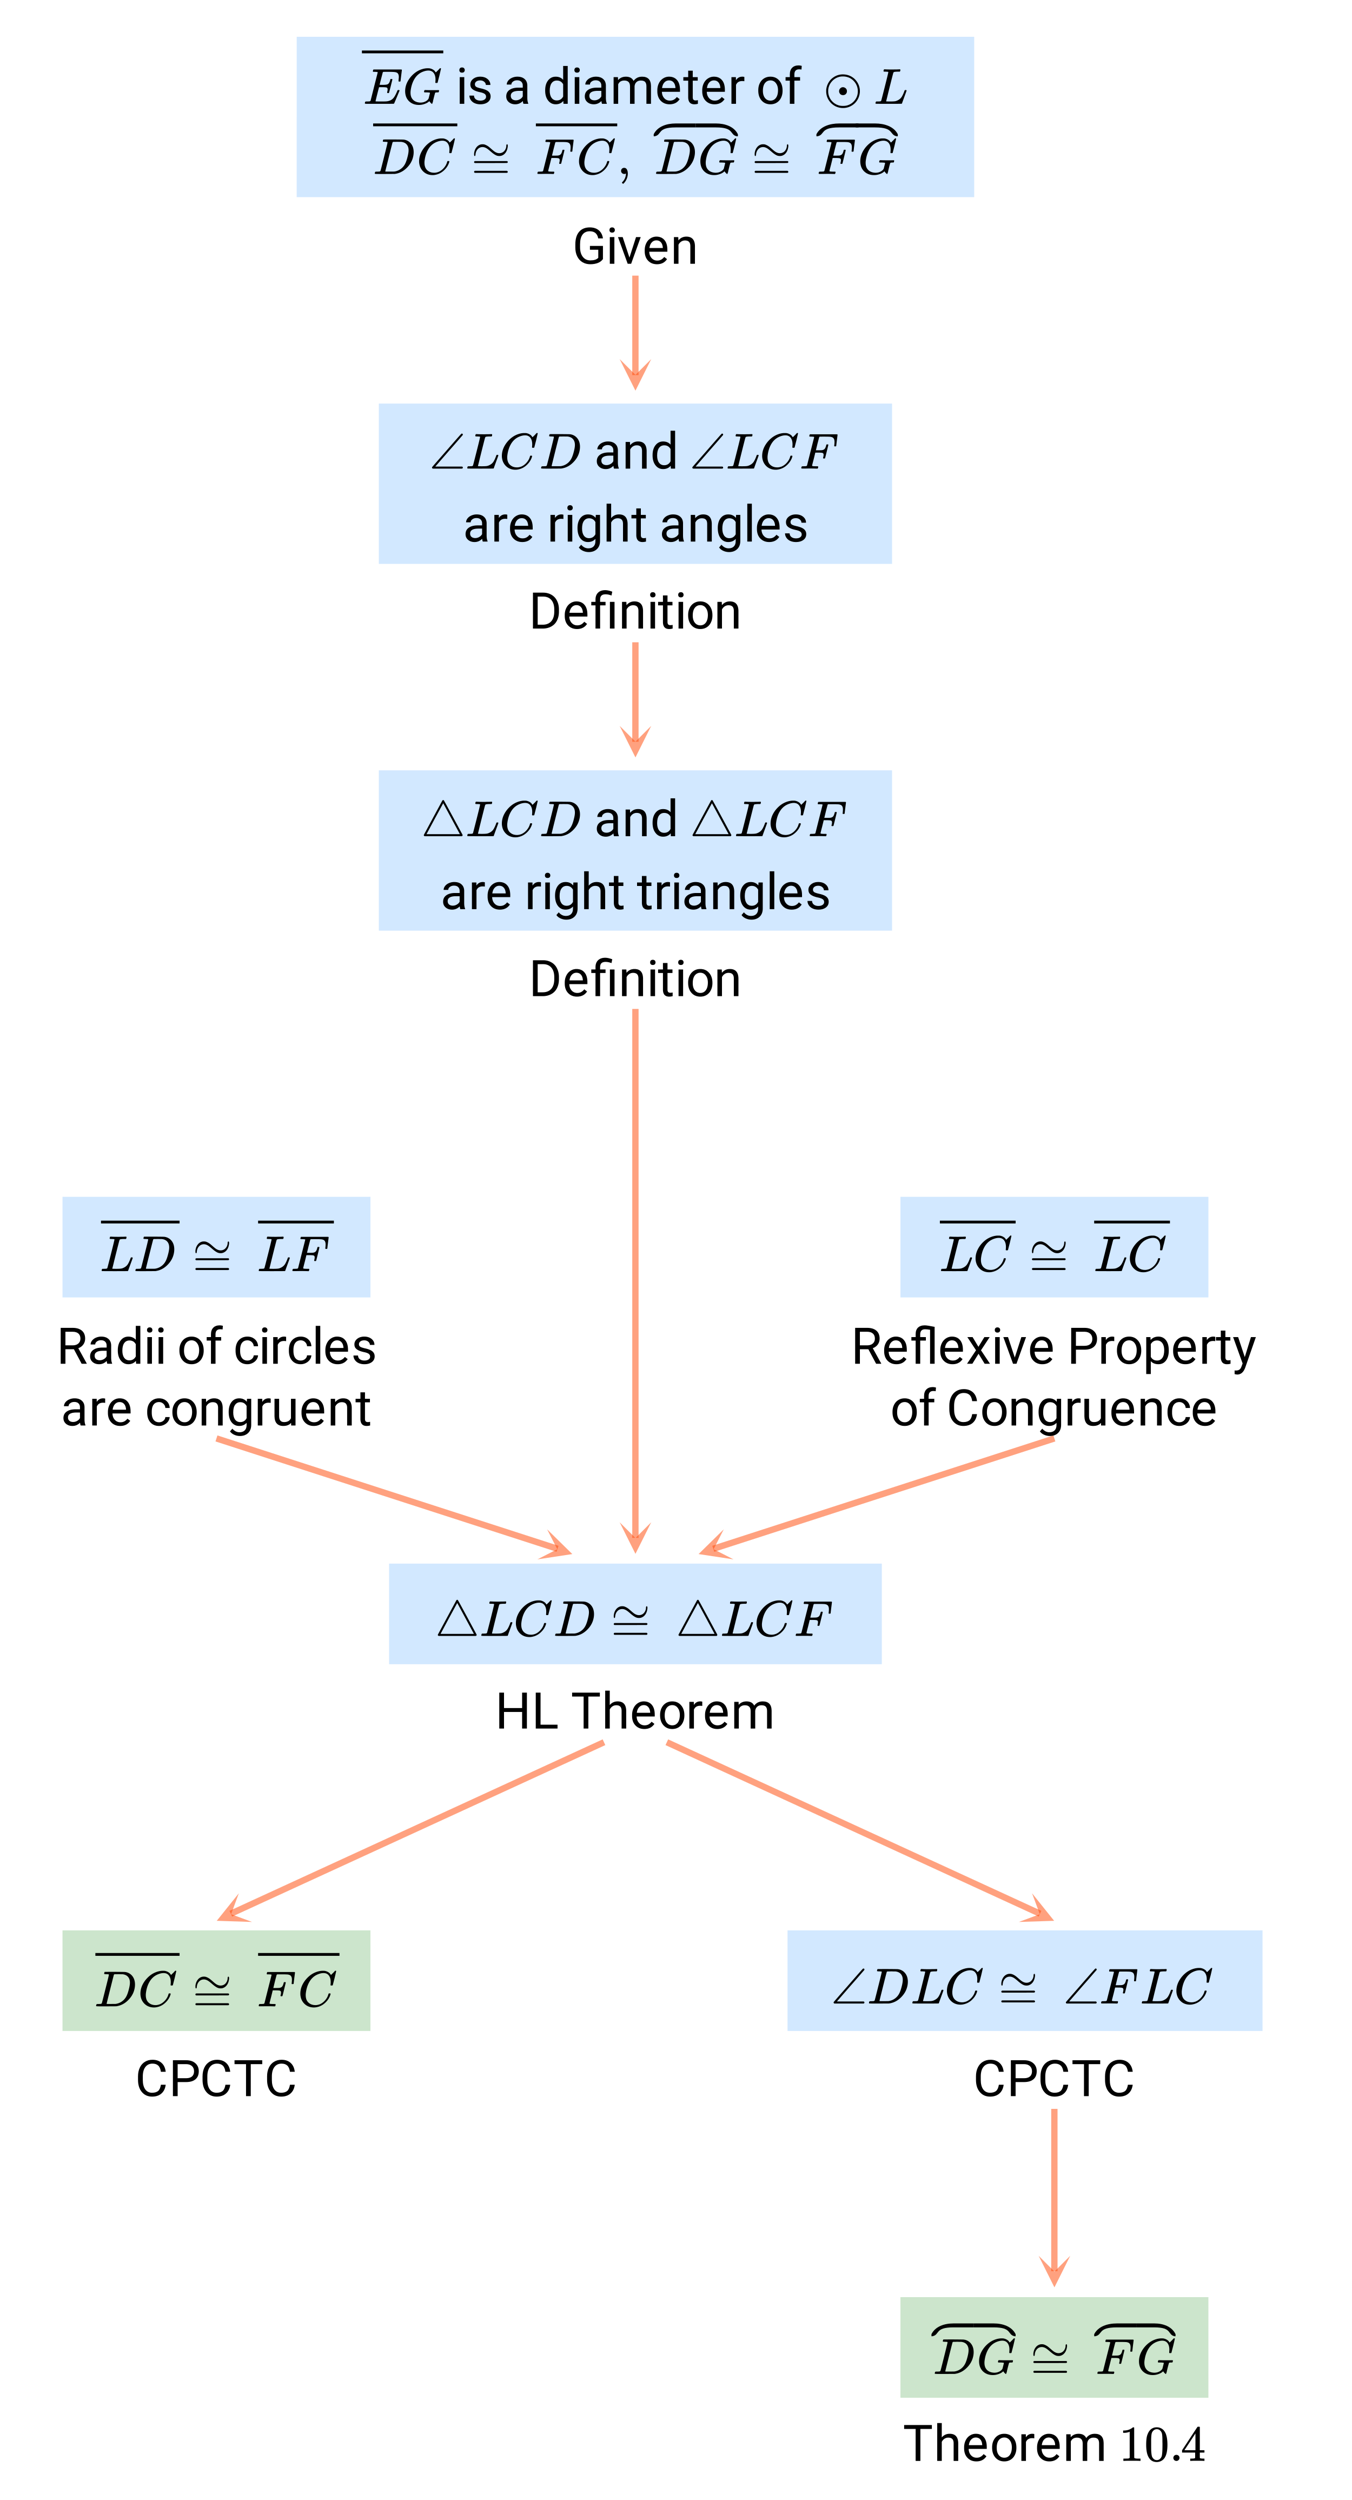 <svg xmlns="http://www.w3.org/2000/svg" xmlns:xlink="http://www.w3.org/1999/xlink" width="482.56" height="892.16" viewBox="0 0 361.92 669.12"><defs><symbol overflow="visible" id="p"><path d="M2.25 0H1.031v-7.14H2.25zM.937-9.031c0-.196.055-.364.172-.5.125-.133.301-.203.532-.203.238 0 .421.07.546.203a.716.716 0 0 1 .188.5c0 .199-.063.367-.188.5-.124.125-.308.187-.546.187-.23 0-.407-.062-.532-.187a.728.728 0 0 1-.171-.5zm0 0"/></symbol><symbol overflow="visible" id="q"><path d="M5.078-1.89c0-.333-.125-.587-.375-.766-.25-.188-.683-.344-1.297-.469-.617-.133-1.105-.297-1.469-.484-.367-.188-.636-.407-.812-.657-.168-.257-.25-.566-.25-.921 0-.583.242-1.07.734-1.47.5-.405 1.133-.609 1.907-.609.8 0 1.453.211 1.953.625.508.418.765.95.765 1.594H5.016c0-.332-.149-.617-.438-.86-.281-.238-.637-.359-1.062-.359-.45 0-.797.102-1.047.297a.89.89 0 0 0-.375.75c0 .293.113.516.344.672.238.149.66.29 1.265.422.613.137 1.11.297 1.485.484.375.188.648.418.828.688.187.273.28.594.28.969 0 .648-.257 1.164-.765 1.546-.511.376-1.172.563-1.984.563-.574 0-1.078-.102-1.516-.297A2.397 2.397 0 0 1 1-1.016a2.049 2.049 0 0 1-.375-1.187h1.219c.02.418.18.746.484.984.313.242.719.36 1.219.36.469 0 .836-.094 1.11-.282.28-.187.421-.437.421-.75zm0 0"/></symbol><symbol overflow="visible" id="r"><path d="M5.328 0c-.062-.145-.121-.395-.172-.75-.562.586-1.242.875-2.031.875-.7 0-1.277-.195-1.734-.594C.94-.863.719-1.367.719-1.984c0-.739.281-1.313.844-1.72.57-.413 1.367-.624 2.39-.624h1.188v-.563c0-.425-.133-.765-.391-1.015-.25-.258-.625-.39-1.125-.39-.438 0-.805.116-1.094.343-.293.219-.437.484-.437.797H.859c0-.352.125-.696.375-1.032a2.587 2.587 0 0 1 1.032-.78 3.48 3.48 0 0 1 1.437-.298c.82 0 1.461.211 1.922.625.469.407.71.97.734 1.688v3.281c0 .656.082 1.18.25 1.563V0zM3.312-.938c.376 0 .735-.097 1.079-.296.343-.196.593-.454.75-.766v-1.469h-.954c-1.5 0-2.25.438-2.25 1.313 0 .386.125.687.375.906.258.21.594.313 1 .313zm0 0"/></symbol><symbol overflow="visible" id="s"><path d="M.625-3.625c0-1.094.258-1.973.781-2.64.52-.665 1.196-1 2.032-1 .843 0 1.507.28 2 .843v-3.719h1.218V0H5.531L5.47-.766C4.977-.172 4.3.125 3.437.125c-.835 0-1.511-.336-2.03-1.016C.882-1.566.624-2.445.624-3.53zm1.219.14c0 .805.164 1.434.5 1.891.332.461.797.688 1.39.688.77 0 1.336-.348 1.704-1.047v-3.281c-.368-.664-.93-1-1.688-1-.605 0-1.074.234-1.406.703-.336.46-.5 1.14-.5 2.047zm0 0"/></symbol><symbol overflow="visible" id="t"><path d="M2.078-7.14l.031.796c.52-.613 1.223-.922 2.11-.922 1 0 1.68.383 2.047 1.141.238-.344.546-.617.921-.828.383-.207.836-.313 1.36-.313 1.562 0 2.351.829 2.375 2.485V0H9.703v-4.719c0-.508-.117-.89-.344-1.14-.23-.25-.62-.375-1.171-.375-.461 0-.84.136-1.141.406-.293.273-.465.637-.516 1.094V0H5.313v-4.672c0-1.039-.512-1.562-1.532-1.562-.804 0-1.351.34-1.64 1.015V0H.92v-7.14zm0 0"/></symbol><symbol overflow="visible" id="u"><path d="M3.89.125c-.968 0-1.761-.316-2.374-.953C.91-1.461.609-2.313.609-3.375v-.219c0-.707.133-1.336.407-1.89.27-.563.648-1 1.14-1.313a2.877 2.877 0 0 1 1.578-.469c.926 0 1.645.309 2.157.922.52.606.78 1.477.78 2.61v.515H1.829c.02.7.227 1.266.625 1.703.395.438.895.657 1.5.657.426 0 .79-.086 1.094-.266.3-.176.562-.41.781-.703l.75.578C5.984-.332 5.086.125 3.891.125zm-.156-6.39c-.492 0-.902.183-1.234.546-.336.356-.543.856-.625 1.5h3.578v-.093c-.043-.625-.215-1.102-.516-1.438-.292-.344-.695-.516-1.203-.516zm0 0"/></symbol><symbol overflow="visible" id="v"><path d="M2.578-8.875v1.734h1.328v.938H2.578v4.437c0 .282.055.496.172.641.125.148.328.219.61.219.144 0 .343-.024.593-.078V0a3.824 3.824 0 0 1-.937.125c-.555 0-.97-.16-1.25-.484-.274-.332-.407-.801-.407-1.407v-4.437H.063v-.938h1.296v-1.734zm0 0"/></symbol><symbol overflow="visible" id="w"><path d="M4.375-6.047a3.622 3.622 0 0 0-.594-.047c-.804 0-1.351.344-1.64 1.032V0H.92v-7.14H2.11l.016.827c.406-.632.973-.953 1.703-.953.238 0 .422.028.547.079zm0 0"/></symbol><symbol overflow="visible" id="x"><path d="M.594-3.64c0-.696.133-1.32.406-1.876.281-.562.664-.992 1.156-1.296.489-.301 1.051-.454 1.688-.454.969 0 1.75.34 2.344 1.016.601.668.906 1.559.906 2.672v.094c0 .687-.137 1.308-.407 1.859-.261.555-.64.984-1.14 1.297-.492.305-1.055.453-1.688.453-.968 0-1.757-.332-2.359-1C.895-1.551.594-2.441.594-3.547zm1.234.156c0 .793.18 1.43.547 1.906.375.48.867.719 1.484.719.614 0 1.102-.243 1.47-.735.362-.488.546-1.172.546-2.047 0-.78-.188-1.41-.563-1.89a1.746 1.746 0 0 0-1.468-.735c-.606 0-1.094.243-1.469.72-.367.48-.547 1.167-.547 2.062zm0 0"/></symbol><symbol overflow="visible" id="y"><path d="M1.531 0v-6.203H.391v-.938h1.14v-.734c0-.758.203-1.348.61-1.766.406-.425.984-.64 1.734-.64.281 0 .563.043.844.125l-.078.984c-.211-.039-.43-.062-.657-.062-.398 0-.703.117-.921.343-.211.23-.313.563-.313 1v.75h1.516v.938H2.75V0zm0 0"/></symbol><symbol overflow="visible" id="N"><path d="M8.203-1.266c-.324.47-.777.82-1.36 1.047-.585.227-1.261.344-2.03.344-.782 0-1.481-.18-2.094-.547-.606-.363-1.074-.883-1.406-1.562-.336-.676-.5-1.461-.5-2.36v-.843c0-1.446.332-2.567 1-3.36.675-.789 1.628-1.187 2.859-1.187 1 0 1.8.257 2.406.765.613.512.988 1.235 1.125 2.172H6.938c-.231-1.27-.985-1.906-2.266-1.906-.844 0-1.492.305-1.938.906-.437.594-.656 1.453-.656 2.578v.797c0 1.074.242 1.93.735 2.563.5.636 1.164.953 2 .953.476 0 .894-.051 1.25-.156.351-.102.648-.282.89-.532V-3.75H4.72v-1.031h3.484zm0 0"/></symbol><symbol overflow="visible" id="O"><path d="M3.281-1.656l1.766-5.485h1.25L3.734 0h-.921L.219-7.14h1.25zm0 0"/></symbol><symbol overflow="visible" id="P"><path d="M2.078-7.14l.047.89c.54-.676 1.25-1.016 2.125-1.016 1.508 0 2.273.852 2.297 2.547V0H5.313v-4.719c0-.52-.118-.898-.344-1.14-.23-.25-.59-.375-1.078-.375a1.8 1.8 0 0 0-1.047.312c-.305.211-.54.484-.703.828V0H.92v-7.14zm0 0"/></symbol><symbol overflow="visible" id="R"><path d="M.64-3.625c0-1.113.255-2 .766-2.656.508-.657 1.192-.985 2.047-.985.875 0 1.55.309 2.031.922l.063-.797h1.125v6.97c0 .925-.277 1.655-.828 2.187-.555.53-1.29.796-2.203.796-.524 0-1.028-.109-1.516-.328-.492-.218-.867-.523-1.125-.906l.625-.734c.531.644 1.172.969 1.922.969.594 0 1.055-.168 1.39-.5.333-.336.5-.805.5-1.407v-.625c-.492.563-1.156.844-2 .844-.835 0-1.511-.332-2.03-1C.894-1.551.64-2.469.64-3.625zm1.22.14c0 .805.16 1.434.484 1.891.332.461.797.688 1.39.688.77 0 1.336-.348 1.704-1.047V-5.22C5.063-5.895 4.5-6.234 3.75-6.234c-.594 0-1.059.234-1.39.703-.337.46-.5 1.14-.5 2.047zm0 0"/></symbol><symbol overflow="visible" id="S"><path d="M2.14-6.281c.54-.657 1.243-.985 2.11-.985 1.508 0 2.273.852 2.297 2.547V0H5.313v-4.719c0-.52-.118-.898-.344-1.14-.23-.25-.59-.375-1.078-.375a1.8 1.8 0 0 0-1.047.312c-.305.211-.54.484-.703.828V0H.92v-10.14h1.22zm0 0"/></symbol><symbol overflow="visible" id="T"><path d="M2.25 0H1.031v-10.14H2.25zm0 0"/></symbol><symbol overflow="visible" id="U"><path d="M1.11 0v-9.61h2.718c.832 0 1.57.188 2.219.563A3.65 3.65 0 0 1 7.53-7.469c.352.68.532 1.461.532 2.344v.61c0 .906-.18 1.702-.532 2.39-.343.68-.843 1.2-1.5 1.563-.648.367-1.398.554-2.25.562zm1.265-8.563v7.532h1.344c.976 0 1.738-.301 2.281-.907.54-.613.813-1.484.813-2.609v-.547c0-1.093-.262-1.941-.782-2.547-.511-.601-1.234-.91-2.172-.921zm0 0"/></symbol><symbol overflow="visible" id="V"><path d="M1.328 0v-6.203H.203v-.938h1.125v-.609c0-.79.227-1.41.688-1.86.457-.445 1.101-.671 1.937-.671.488 0 1.11.136 1.86.406l-.204 1.031c-.554-.219-1.078-.328-1.578-.328-.523 0-.898.121-1.125.36-.23.23-.344.578-.344 1.046v.625h1.454v.938H2.562V0zm5.094 0H5.188v-7.14h1.234zm0 0"/></symbol><symbol overflow="visible" id="X"><path d="M4.64-3.89H2.376V0H1.109v-9.61h3.188c1.07 0 1.898.25 2.484.75.582.493.875 1.204.875 2.141 0 .594-.164 1.117-.484 1.563-.324.449-.774.781-1.344 1l2.25 4.078V0h-1.36zM2.376-4.923h1.953c.625 0 1.125-.16 1.5-.484.375-.332.563-.77.563-1.313 0-.593-.18-1.047-.532-1.36-.355-.32-.867-.483-1.53-.483H2.374zm0 0"/></symbol><symbol overflow="visible" id="Y"><path d="M3.781-.86c.438 0 .817-.128 1.14-.39.333-.27.516-.602.548-1h1.156a2.279 2.279 0 0 1-.422 1.172 2.78 2.78 0 0 1-1.047.875c-.43.219-.886.328-1.375.328-.969 0-1.742-.32-2.312-.969C.895-1.488.609-2.375.609-3.5v-.203c0-.695.125-1.317.375-1.86.258-.539.63-.957 1.11-1.25.476-.3 1.039-.453 1.687-.453.801 0 1.469.243 2 .72.532.48.813 1.1.844 1.859H5.469a1.619 1.619 0 0 0-.532-1.125c-.312-.301-.699-.454-1.156-.454-.625 0-1.11.227-1.453.672-.336.438-.5 1.086-.5 1.938v.219c0 .824.164 1.46.5 1.906.344.449.828.672 1.453.672zm0 0"/></symbol><symbol overflow="visible" id="Z"><path d="M5.328-.703C4.86-.148 4.16.125 3.234.125c-.761 0-1.34-.219-1.734-.656C1.102-.97.898-1.625.89-2.5v-4.64h1.235v4.609c0 1.086.438 1.625 1.313 1.625.937 0 1.554-.348 1.859-1.047v-5.188h1.219V0H5.359zm0 0"/></symbol><symbol overflow="visible" id="aa"><path d="M5.39-9.094c-.554-.094-.995-.14-1.327-.14-.875 0-1.313.464-1.313 1.39v.703h1.516v.938H2.75V0H1.531v-6.203H.391v-.938h1.14v-.78c0-.759.207-1.345.625-1.75.426-.407 1.031-.61 1.813-.61.437 0 1.316.136 2.64.406V0H5.391zm0 0"/></symbol><symbol overflow="visible" id="ab"><path d="M3.313-4.531l1.593-2.61h1.422L4-3.609 6.406 0H4.984l-1.64-2.672L1.688 0H.266l2.406-3.61L.344-7.14H1.75zm0 0"/></symbol><symbol overflow="visible" id="ac"><path d="M2.375-3.766V0H1.109v-9.61h3.547c1.051 0 1.875.274 2.469.813.602.531.906 1.242.906 2.125 0 .938-.293 1.656-.875 2.156-.586.5-1.422.75-2.515.75zm0-1.03h2.281c.676 0 1.196-.157 1.563-.47.363-.32.547-.785.547-1.39 0-.57-.184-1.032-.547-1.375-.367-.344-.86-.52-1.485-.531H2.375zm0 0"/></symbol><symbol overflow="visible" id="ad"><path d="M6.953-3.484c0 1.086-.25 1.96-.75 2.625-.492.656-1.164.984-2.016.984-.867 0-1.546-.27-2.046-.813V2.75H.92v-9.89h1.126l.047.796c.5-.613 1.191-.922 2.078-.922.851 0 1.531.325 2.031.97.5.648.75 1.542.75 2.687zm-1.219-.141c0-.813-.171-1.445-.515-1.906-.344-.469-.813-.703-1.407-.703-.742 0-1.296.328-1.671.984v3.406c.363.657.925.985 1.687.985.582 0 1.047-.227 1.39-.688.345-.469.516-1.16.516-2.078zm0 0"/></symbol><symbol overflow="visible" id="ae"><path d="M3.266-1.781l1.656-5.36h1.312L3.36 1.11C2.91 2.297 2.203 2.891 1.234 2.891l-.218-.032-.47-.078v-1l.345.032c.406 0 .722-.086.953-.25.238-.168.43-.477.578-.922l.265-.72L.142-7.14h1.343zm0 0"/></symbol><symbol overflow="visible" id="af"><path d="M8.188-3.047C8.062-2.035 7.68-1.254 7.046-.703c-.625.555-1.461.828-2.5.828C3.41.125 2.5-.281 1.813-1.094 1.125-1.906.78-2.992.78-4.359v-.922c0-.895.16-1.68.485-2.36.32-.675.773-1.191 1.359-1.546.582-.364 1.258-.547 2.031-.547 1.02 0 1.836.289 2.453.859.614.563.973 1.352 1.079 2.36H6.905c-.105-.77-.343-1.329-.718-1.673-.368-.343-.875-.515-1.532-.515-.812 0-1.449.305-1.906.906-.46.594-.688 1.445-.688 2.547v.938c0 1.042.211 1.87.641 2.484.438.617 1.05.922 1.844.922.695 0 1.234-.156 1.61-.469.374-.32.624-.879.75-1.672zm0 0"/></symbol><symbol overflow="visible" id="ag"><path d="M8.5 0H7.219v-4.438H2.375V0H1.109v-9.61h1.266v4.126h4.844V-9.61H8.5zm0 0"/></symbol><symbol overflow="visible" id="ah"><path d="M2.39-1.031h4.547V0H1.11v-9.61h1.282zm0 0"/></symbol><symbol overflow="visible" id="ai"><path d="M7.75-8.563H4.672V0H3.406v-8.563H.328v-1.046H7.75zm0 0"/></symbol><symbol overflow="visible" id="z"><path d="M2.047-6.563c.926-.875 1.973-1.312 3.14-1.312 1.27 0 2.36.438 3.266 1.313.875.937 1.313 2 1.313 3.187 0 .2-.012.36-.032.484a4.658 4.658 0 0 1-1.28 2.688A4.717 4.717 0 0 1 6.593.922 4.576 4.576 0 0 1 3.204.64a4.9 4.9 0 0 1-1.157-.844C1.18-1.117.75-2.176.75-3.375c0-.258.004-.422.016-.484a4.654 4.654 0 0 1 1.28-2.704zm3.719-.734a4.6 4.6 0 0 0-.61-.031c-.261 0-.496.023-.703.062-.937.2-1.703.668-2.297 1.407a3.815 3.815 0 0 0-.875 2.484c0 .563.114 1.102.344 1.61A3.929 3.929 0 0 0 4.453.5a5.15 5.15 0 0 0 1.594 0A3.861 3.861 0 0 0 8.359-.907c.57-.707.86-1.531.86-2.469 0-.32-.043-.648-.125-.984a3.914 3.914 0 0 0-.985-1.766c-.617-.656-1.398-1.047-2.343-1.172zM4.203-3.375c0-.27.082-.504.25-.703.176-.195.379-.317.61-.36h.093c.063-.007.11-.015.14-.015.302.043.54.156.72.344.187.187.28.433.28.734 0 .305-.1.555-.296.75-.188.2-.438.297-.75.297-.45 0-.766-.203-.953-.61a.963.963 0 0 1-.094-.437zm0 0"/></symbol><symbol overflow="visible" id="D"><path d="M.938-4.797c-.125 0-.188-.148-.188-.453v-.234c.07-.664.285-1.22.64-1.657a2.07 2.07 0 0 1 1.329-.796c.094-.008.187-.016.281-.016.164 0 .305.012.422.031.226.055.46.149.703.281.25.137.445.266.594.391.144.117.351.293.625.531.476.43.828.703 1.047.828.375.22.738.329 1.093.329.395 0 .75-.11 1.063-.329.238-.175.437-.414.594-.718.156-.313.234-.63.234-.954 0-.113.02-.207.063-.28.039-.071.082-.11.124-.11.133 0 .204.148.204.437 0 .168-.024.34-.063.516-.074.45-.23.855-.469 1.219-.242.355-.527.61-.859.765a1.737 1.737 0 0 1-.781.204h-.11c-.25 0-.476-.036-.671-.11-.418-.144-.97-.52-1.657-1.125-.48-.414-.828-.687-1.047-.812-.375-.227-.742-.344-1.093-.344-.399 0-.75.117-1.063.344-.492.406-.766.953-.828 1.64-.023.282-.086.422-.188.422zM.75-3.187c0-.114.066-.204.203-.266h8.61c.132.062.203.152.203.265 0 .094-.07.18-.204.25l-4.296.016H.969C.82-2.96.75-3.05.75-3.187zm0 2.624c0-.132.07-.226.219-.28h8.594c.007.011.03.03.062.062.031.023.05.039.063.047.019.011.035.03.046.062a.21.21 0 0 1 .032.11c0 .105-.07.195-.204.265H.954C.816-.359.75-.445.75-.563zm0 0"/></symbol><symbol overflow="visible" id="G"><path d="M1.297-.234a.755.755 0 0 1-.25-.579c0-.226.07-.421.219-.578a.784.784 0 0 1 .593-.25c.332 0 .579.149.735.438.164.293.25.656.25 1.094 0 .175-.012.332-.031.468a3.925 3.925 0 0 1-.985 2.079c-.125.124-.21.187-.25.187-.031 0-.09-.043-.172-.125-.086-.086-.125-.14-.125-.172 0-.055.047-.121.14-.203.552-.574.86-1.266.923-2.078v-.172a.31.31 0 0 0-.094.047.829.829 0 0 1-.36.078.832.832 0 0 1-.593-.234zm0 0"/></symbol><symbol overflow="visible" id="Q"><path d="M.953 0C.816-.082.75-.172.75-.266c0-.02.004-.054.016-.109.093-.133 1.394-1.633 3.906-4.5C7.254-7.844 8.57-9.332 8.625-9.344a.385.385 0 0 1 .125-.031c.07 0 .129.027.172.078.05.043.078.106.078.188a.291.291 0 0 1-.047.156s-.164.183-.484.547c-.313.367-.778.902-1.39 1.61-.618.71-1.22 1.398-1.813 2.062L1.625-.547h7.203c.113.086.172.18.172.281 0 .118-.07.204-.203.266zm0 0"/></symbol><symbol overflow="visible" id="W"><path d="M11.188-.266c0 .118-.063.204-.188.266H1.016C.867-.082.796-.172.796-.266c0-.039.016-.086.048-.14C.864-.47 1.688-2 3.313-5 4.937-8.008 5.758-9.531 5.78-9.563c.04-.07.114-.109.219-.109.063 0 .113.016.156.047.032.023.88 1.574 2.547 4.656l2.485 4.61zm-.72-.28c0-.009-.745-1.391-2.234-4.141C6.754-7.446 6.008-8.829 6-8.829c-.012 0-.762 1.383-2.25 4.14L1.531-.546zm0 0"/></symbol><symbol overflow="visible" id="an"><path d="M5.625 0c-.156-.031-.875-.047-2.156-.047-1.262 0-1.965.016-2.11.047h-.171v-.625h.359c.52 0 .851-.008 1-.031.07-.008.18-.067.328-.172v-6.984a.469.469 0 0 0-.11.046 4.028 4.028 0 0 1-1.39.25h-.25v-.625h.25c.758-.02 1.39-.191 1.89-.515.165-.082.305-.18.422-.297.02-.031.07-.047.157-.047a.36.36 0 0 1 .234.078v4.047l.016 4.047c.133.137.426.203.875.203h.797V0zm0 0"/></symbol><symbol overflow="visible" id="ao"><path d="M1.297-7.906C1.797-8.633 2.484-9 3.359-9c.664 0 1.243.227 1.735.672.238.242.445.547.625.922.332.75.5 1.777.5 3.078 0 1.398-.196 2.465-.578 3.203-.262.523-.633.902-1.11 1.14a2.636 2.636 0 0 1-1.156.282c-1.031 0-1.79-.473-2.266-1.422C.723-1.863.531-2.93.531-4.328c0-.832.051-1.52.156-2.063a4.48 4.48 0 0 1 .61-1.515zm3.047-.157a1.26 1.26 0 0 0-.969-.437c-.375 0-.7.148-.969.438-.199.199-.336.449-.406.75-.074.304-.121.82-.14 1.546V-4.5c0 .867.003 1.469.015 1.813.04.624.098 1.078.172 1.359.07.273.207.508.406.703.238.273.547.406.922.406s.68-.133.922-.406c.195-.195.332-.43.406-.703.07-.281.125-.734.156-1.36.02-.343.032-.945.032-1.812 0-.195-.008-.441-.016-.734v-.532c-.012-.726-.055-1.242-.125-1.546-.074-.301-.21-.551-.406-.75zm0 0"/></symbol><symbol overflow="visible" id="ap"><path d="M1.047-.813a.79.79 0 0 1 .234-.578.783.783 0 0 1 .578-.234c.239 0 .438.078.594.234a.767.767 0 0 1 .235.563.784.784 0 0 1-.25.594.767.767 0 0 1-.563.234.832.832 0 0 1-.594-.234.815.815 0 0 1-.234-.579zm0 0"/></symbol><symbol overflow="visible" id="aq"><path d="M6.25 0c-.125-.031-.71-.047-1.75-.047-1.086 0-1.688.016-1.813.047h-.124v-.625h.421c.383-.008.625-.031.72-.063a.233.233 0 0 0 .155-.14c.008-.008.016-.25.016-.719v-.687h-3.5v-.625l2.047-3.11c1.375-2.093 2.07-3.144 2.094-3.156.02-.02.113-.031.28-.031h.25l.079.094v6.203h1.234v.625H5.125v1.343a.25.25 0 0 0 .078.157c.07.062.328.101.766.109h.39V0zM3.953-2.86v-4.5L1-2.86zm0 0"/></symbol><symbol overflow="visible" id="A"><path d="M9.438-6.078c0-.094.007-.274.03-.547.032-.27.048-.441.048-.516 0-.394-.07-.695-.204-.906-.124-.207-.355-.348-.687-.422-.305-.062-.992-.094-2.063-.094-.773 0-1.171.008-1.203.016-.074.031-.12.078-.14.14-.012.032-.157.59-.438 1.673a61.232 61.232 0 0 0-.406 1.64c.207.012.426.016.656.016h.125c.582 0 1-.035 1.25-.11.258-.082.461-.285.61-.609.05-.101.117-.297.203-.578a.433.433 0 0 0 .015-.11c.008-.038.016-.066.016-.077.008-.008.016-.024.016-.047a.047.047 0 0 1 .046-.032.392.392 0 0 1 .094-.015h.219c.031 0 .055.008.078.015.02.012.031.024.031.032.008 0 .02.011.032.03a.09.09 0 0 0 .03.048L7.36-4.75c-.304 1.2-.468 1.809-.5 1.828-.023.031-.093.047-.218.047-.118 0-.184-.016-.204-.047-.054-.02-.058-.129-.015-.328.062-.227.094-.43.094-.61 0-.257-.09-.425-.266-.5-.168-.062-.61-.093-1.328-.093h-.703c-.055.187-.227.855-.516 2a93.385 93.385 0 0 0-.422 1.75c0 .031.051.055.156.062.102 0 .461.008 1.079.016.843 0 1.398-.008 1.671-.031.282-.02.551-.078.813-.172a2.34 2.34 0 0 0 1.094-.75c.3-.363.625-.957.969-1.781.082-.196.132-.301.156-.313.031-.02.097-.031.203-.031.101 0 .172.012.203.031.05.031.078.078.078.14-.95 2.294-1.445 3.462-1.484 3.5-.031.024-1.32.032-3.86.032H.938C.613-.008.453-.031.453-.063v-.015a.187.187 0 0 1-.031-.078c0-.008.008-.07.031-.188.04-.133.078-.21.11-.234.039-.031.144-.047.312-.047.25 0 .52-.008.813-.031a.41.41 0 0 0 .265-.172c.008-.04.328-1.305.953-3.797.633-2.488.953-3.75.953-3.781 0-.063-.023-.094-.062-.094-.074-.031-.313-.05-.719-.063h-.422a.535.535 0 0 1-.094-.124c0-.02.016-.094.047-.22.032-.163.079-.257.141-.28h7.484c.063.062.094.109.094.14 0 .055-.062.563-.187 1.531-.118.97-.172 1.461-.172 1.47-.024.062-.117.093-.281.093H9.53c-.062-.05-.094-.094-.094-.125zm0 0"/></symbol><symbol overflow="visible" id="B"><path d="M4.36.297c-1.075 0-1.962-.332-2.657-1C1.016-1.38.672-2.281.672-3.406c0-1.082.336-2.133 1.015-3.156a7.267 7.267 0 0 1 1.5-1.641 6.098 6.098 0 0 1 1.97-1.063c.53-.164 1.019-.25 1.468-.25.32 0 .508.008.563.016.539.094 1 .32 1.375.672.007.023.039.07.093.14.063.075.11.137.14.188.04.055.067.078.079.078.031 0 .156-.113.375-.344.063-.062.129-.125.203-.187.07-.07.14-.145.203-.219.07-.082.117-.133.14-.156L10-9.531h.078c.125 0 .188.031.188.094 0 .042-.141.664-.422 1.859-.324 1.25-.485 1.883-.485 1.89a.239.239 0 0 1-.078.094.858.858 0 0 1-.234.016h-.219c-.043-.05-.07-.082-.078-.094 0-.008.004-.086.016-.234.02-.176.03-.375.03-.594 0-.75-.167-1.336-.5-1.766-.323-.425-.792-.64-1.405-.64-.48 0-.996.117-1.547.344-.907.374-1.633 1.007-2.172 1.89-.531.875-.875 1.93-1.031 3.156a3.848 3.848 0 0 0-.032.532c0 .511.086.953.266 1.328.426.824 1.195 1.265 2.313 1.328h.078c.488 0 .937-.102 1.343-.313.407-.207.688-.472.844-.796.02-.07.082-.32.188-.75.113-.426.171-.66.171-.704 0-.07-.062-.113-.187-.125a7.773 7.773 0 0 0-.797-.046h-.5c-.055-.063-.086-.098-.094-.11 0-.02.008-.11.032-.265a.647.647 0 0 1 .14-.25h.235c.351.023.984.03 1.89.03h.828c.332-.007.567-.015.704-.015.124 0 .187.04.187.11 0 .023-.012.09-.031.203a.374.374 0 0 0-.031.093.851.851 0 0 1-.032.094c0 .012-.008.027-.015.047a.091.091 0 0 1-.047.047c-.024 0-.047.008-.078.015h-.141c-.18 0-.36.012-.547.032a.291.291 0 0 0-.156.156l-.047.172c-.031.117-.086.305-.156.562-.063.262-.121.493-.172.688-.024.105-.047.215-.078.328-.031.117-.059.215-.078.297a1.48 1.48 0 0 1-.156.578c-.012.055-.024.094-.032.125a.11.11 0 0 1-.031.078A.188.188 0 0 1 7.89 0c-.012.008-.024.016-.032.016-.03 0-.062-.016-.093-.047-.075-.04-.184-.14-.329-.297a2.288 2.288 0 0 1-.28-.375c0-.008-.012-.004-.032.015a.359.359 0 0 1-.063.047c-.304.282-.699.508-1.187.672-.48.176-.984.266-1.516.266zm0 0"/></symbol><symbol overflow="visible" id="C"><path d="M3.86-8.484c0-.008-.008-.02-.016-.032-.012-.02-.028-.03-.047-.03-.024-.009-.043-.017-.063-.017a.156.156 0 0 0-.078-.015.392.392 0 0 0-.094-.016h-.219a.516.516 0 0 0-.124-.015h-.14c-.22 0-.352-.004-.392-.016a.126.126 0 0 1-.093-.078c-.024-.031-.016-.113.015-.25.04-.164.082-.254.125-.266a.794.794 0 0 1 .204-.015c.476.03 1.05.046 1.718.046h.532c.238-.007.41-.015.515-.015h.484c.196-.008.348-.016.454-.016.101-.008.171-.015.203-.015H7c.05.054.078.093.078.125a.922.922 0 0 1-.016.25.72.72 0 0 1-.125.25h-.515c-.625.011-.992.054-1.094.125-.062.03-.125.164-.187.39-.063.219-.368 1.403-.907 3.547l-.468 1.89a95.478 95.478 0 0 1-.36 1.47l-.125.484c0 .031.04.055.125.062.082 0 .348.008.797.016.676 0 1.156-.02 1.438-.063.28-.039.593-.16.937-.359.363-.207.656-.484.875-.828.219-.352.438-.816.656-1.39a2.37 2.37 0 0 1 .157-.391.547.547 0 0 1 .218-.031h.172c.063.085.094.136.094.156 0 .011-.094.277-.281.797-.188.511-.387 1.054-.594 1.625-.21.574-.324.902-.344.984-.031.055-.058.086-.078.094C7.43-.008 6.27 0 3.97 0 1.676 0 .516-.008.484-.031c-.03-.02-.046-.055-.046-.11 0-.062.003-.125.015-.187.05-.164.098-.258.14-.281.04-.008.11-.016.204-.016h.078c.25 0 .52-.008.813-.031a.41.41 0 0 0 .265-.172c.02-.031.344-1.281.969-3.75.625-2.469.937-3.77.937-3.906zm0 0"/></symbol><symbol overflow="visible" id="E"><path d="M3.875-8.484c0-.008-.008-.02-.016-.032 0-.02-.011-.03-.03-.03-.024-.009-.044-.017-.063-.017a.156.156 0 0 0-.079-.015.392.392 0 0 0-.093-.016h-.219a.582.582 0 0 0-.14-.015h-.126c-.304 0-.468-.032-.5-.094-.011-.031 0-.11.032-.235.039-.164.078-.257.109-.28.02-.009.922-.016 2.703-.016 1.5.011 2.336.023 2.516.03.187 0 .367.024.547.063a2.88 2.88 0 0 1 1.703 1.125c.426.586.64 1.313.64 2.188 0 .45-.058.89-.171 1.328-.25 1.023-.778 1.945-1.579 2.766C8.203-.797 7.164-.234 6-.047l-.188.031L3.188 0h-1.5C.883 0 .478-.02.47-.063v-.015a.32.32 0 0 1-.016-.078c0-.008.008-.07.031-.188.04-.133.079-.21.11-.234.039-.031.144-.047.312-.047.239 0 .508-.008.813-.031.125-.031.207-.086.25-.172.031-.031.351-1.281.968-3.75.626-2.469.938-3.77.938-3.906zM9.5-6.344c0-.664-.18-1.191-.531-1.578-.344-.383-.836-.61-1.469-.672H6.906c-.156-.008-.304-.015-.437-.015-.137 0-.282.007-.438.015H5.453c-.117.012-.195.055-.234.125-.024.031-.356 1.328-1 3.89-.637 2.556-.953 3.845-.953 3.876 0 .031.05.055.156.062h1.031c.738 0 1.149-.004 1.234-.015A3.767 3.767 0 0 0 7.86-1.734c.32-.32.582-.696.782-1.125.207-.438.398-1.008.578-1.72.187-.718.281-1.304.281-1.765zm0 0"/></symbol><symbol overflow="visible" id="F"><path d="M8.797-6.5c0-.75-.168-1.336-.5-1.766-.324-.425-.793-.64-1.406-.64-.48 0-.996.117-1.547.344-.98.406-1.746 1.105-2.297 2.093-.492.875-.797 1.903-.922 3.078A2.994 2.994 0 0 0 2.109-3c0 1.031.344 1.773 1.032 2.219.425.304.957.453 1.593.453.344 0 .72-.07 1.125-.219.532-.219 1.008-.57 1.438-1.062.437-.5.734-1.047.89-1.641.04-.113.07-.176.094-.188.02-.019.086-.03.203-.03.188 0 .282.038.282.109 0 .011-.008.054-.016.125-.219.804-.656 1.527-1.313 2.171C6.79-.425 6.063-.016 5.25.173a3.682 3.682 0 0 1-.938.125C3.382.297 2.603.03 1.97-.5A3.568 3.568 0 0 1 .766-2.531a3.733 3.733 0 0 1-.094-.875c0-1.082.336-2.133 1.015-3.156a7.267 7.267 0 0 1 1.5-1.641 6.098 6.098 0 0 1 1.97-1.063c.53-.164 1.019-.25 1.468-.25.32 0 .508.008.563.016.539.094 1 .32 1.375.672.007.023.039.07.093.14.063.075.11.137.14.188.04.055.067.078.079.078.031 0 .156-.113.375-.344.063-.062.129-.125.203-.187.07-.07.14-.145.203-.219.07-.082.117-.133.14-.156L10-9.531h.078c.125 0 .188.031.188.094 0 .042-.141.664-.422 1.859-.324 1.25-.485 1.883-.485 1.89a.239.239 0 0 1-.078.094.858.858 0 0 1-.234.016h-.219c-.043-.05-.07-.082-.078-.094 0-.008.004-.086.016-.234.02-.176.03-.375.03-.594zm0 0"/></symbol><symbol overflow="visible" id="I"><path d="M2.5-.031c-.25 0-.578.008-.984.015h-.86c-.117 0-.183-.02-.203-.062a.187.187 0 0 1-.031-.078c0-.008.008-.07.031-.188.04-.133.078-.21.11-.234.039-.031.144-.047.312-.047.25 0 .52-.008.813-.031a.41.41 0 0 0 .265-.172c.008-.04.328-1.305.953-3.797.633-2.488.953-3.75.953-3.781 0-.063-.023-.094-.062-.094-.074-.031-.313-.05-.719-.063h-.422a.535.535 0 0 1-.094-.124c0-.02.016-.094.047-.22.032-.163.079-.257.141-.28h7.281c.063.062.094.109.094.14 0 .055-.063.563-.188 1.531-.117.97-.171 1.461-.171 1.47-.024.062-.118.093-.282.093h-.156c-.062-.05-.094-.094-.094-.125v-.063a.255.255 0 0 0 .016-.093c.008-.051.016-.098.016-.141.03-.258.046-.52.046-.781 0-.657-.21-1.067-.624-1.235a1.845 1.845 0 0 0-.657-.14c-.25-.02-.765-.031-1.547-.031-.718 0-1.093.007-1.125.015-.074.031-.12.074-.14.125-.012.012-.168.602-.469 1.766l-.422 1.75h.734c.54-.008.836-.02.891-.032.3-.05.52-.144.656-.28.188-.157.344-.477.47-.97a.88.88 0 0 1 .03-.093c.008-.04.016-.067.016-.078 0-.008.004-.024.016-.047.007-.032.02-.047.03-.047a.123.123 0 0 0 .048-.016c.031-.008.054-.015.078-.015h.265c.063.043.094.086.094.125 0 .03-.14.625-.422 1.78-.28 1.15-.433 1.743-.453 1.782-.011.063-.101.094-.265.094h-.157c-.062-.04-.101-.078-.109-.11 0-.03.016-.109.047-.234.062-.258.094-.476.094-.656 0-.27-.11-.438-.329-.5-.167-.05-.546-.078-1.14-.078h-.75L3.75-2.563c-.293 1.118-.438 1.7-.438 1.75 0 .055.024.09.079.11.101.055.476.078 1.125.078h.343c.051.055.079.094.079.125.007.023 0 .105-.032.25a.464.464 0 0 1-.14.25h-.22A45.919 45.919 0 0 0 2.5-.031zm0 0"/></symbol><clipPath id="a"><path d="M0 0h361.922v668.422H0zm0 0"/></clipPath><clipPath id="b"><path d="M210 516h127.969v28H210zm0 0"/></clipPath><clipPath id="c"><path d="M165 96.11h9.328V105H165zm0 0"/></clipPath><clipPath id="d"><path d="M165 194.273h9.328V203H165zm0 0"/></clipPath><clipPath id="e"><path d="M165 407.43h9.328V416H165zm0 0"/></clipPath><clipPath id="f"><path d="M143 409h11v9h-11zm0 0"/></clipPath><clipPath id="g"><path d="M146.46 409.32l18.09 5.852-5.85 18.094-18.09-5.856zm0 0"/></clipPath><clipPath id="h"><path d="M187 409h10v9h-10zm0 0"/></clipPath><clipPath id="i"><path d="M196.348 417.36l-18.086 5.855-5.852-18.094 18.086-5.851zm0 0"/></clipPath><clipPath id="j"><path d="M58 506h10v9H58zm0 0"/></clipPath><clipPath id="k"><path d="M67.465 514.406l-17.274 7.942-7.937-17.282 17.273-7.937zm0 0"/></clipPath><clipPath id="l"><path d="M272 506h11v9h-11zm0 0"/></clipPath><clipPath id="m"><path d="M276.273 506.727l17.274 7.941-7.938 17.277-17.273-7.937zm0 0"/></clipPath><clipPath id="n"><path d="M278 603.758h8.488V613H278zm0 0"/></clipPath><clipPath id="J"><path d="M174.992 33.047h11.266V37h-11.266zm0 0"/></clipPath><clipPath id="K"><path d="M186.258 33.047h11.265V37h-11.265zm0 0"/></clipPath><clipPath id="L"><path d="M218.55 33.047h11.266V37h-11.265zm0 0"/></clipPath><clipPath id="M"><path d="M229.066 33.047h11.266V37h-11.266zm0 0"/></clipPath><clipPath id="aj"><path d="M249.344 621.86h11.265V626h-11.265zm0 0"/></clipPath><clipPath id="ak"><path d="M260.61 621.86h11.265V626h-11.266zm0 0"/></clipPath><clipPath id="al"><path d="M292.906 621.86h11.266V626h-11.266zm0 0"/></clipPath><clipPath id="am"><path d="M304.172 621.86h10.512V626h-10.512zm0 0"/></clipPath></defs><g clip-path="url(#a)" fill="#fff"><path d="M0 0h361.92v669.12H0z"/><path d="M0 0h361.92v669.12H0z"/></g><path d="M79.426 9.848h181.36v42.914H79.425zm0 0M101.41 108.012H238.8v42.914H101.41zm0 0M101.41 206.176H238.8v42.914H101.41zm0 0M16.73 320.328h82.434v26.926H16.73zm0 0M241.043 320.328h82.437v26.926h-82.437zm0 0M104.156 418.492h131.899v26.926H104.156zm0 0" fill="#1e90ff" fill-opacity=".2"/><path d="M16.73 516.656h82.434v26.926H16.73zm0 0" fill="green" fill-opacity=".2"/><g clip-path="url(#b)"><path d="M210.816 516.656h142.891v26.926h-142.89zm0 0" fill="#1e90ff" fill-opacity=".2"/></g><path d="M241.043 614.82h82.437v26.926h-82.437zm0 0" fill="green" fill-opacity=".2"/><path d="M226.494 98.233v35.442" transform="scale(.751 .751)" fill="none" stroke-width="2.25" stroke="#ff4500" stroke-opacity=".502"/><g clip-path="url(#c)"><path d="M174.328 96.11l-4.223 8.453-4.226-8.454 4.226 4.227zm0 0" fill="#ff4500" fill-opacity=".502"/></g><path d="M226.494 228.902v35.442" transform="scale(.751 .751)" fill="none" stroke-width="2.25" stroke="#ff4500" stroke-opacity=".502"/><g clip-path="url(#d)"><path d="M174.328 194.273l-4.223 8.454-4.226-8.454 4.226 4.227zm0 0" fill="#ff4500" fill-opacity=".502"/></g><path d="M226.494 359.571v188.511" transform="scale(.751 .751)" fill="none" stroke-width="2.25" stroke="#ff4500" stroke-opacity=".502"/><g clip-path="url(#e)"><path d="M174.328 407.43l-4.223 8.453-4.226-8.453 4.226 4.226zm0 0" fill="#ff4500" fill-opacity=".502"/></g><path d="M77.159 512.64l121.582 39.337" transform="scale(.751 .751)" fill="none" stroke-width="2.25" stroke="#ff4500" stroke-opacity=".502"/><g clip-path="url(#f)"><g clip-path="url(#g)"><path d="M146.46 409.32l6.74 6.621-9.337 1.418 5.317-2.718zm0 0" fill="#ff4500" fill-opacity=".502"/></g></g><path d="M375.83 512.64l-121.583 39.337" transform="scale(.751 .751)" fill="none" stroke-width="2.25" stroke="#ff4500" stroke-opacity=".502"/><g clip-path="url(#h)"><g clip-path="url(#i)"><path d="M196.348 417.36l-9.34-1.419 6.738-6.62-2.719 5.32zm0 0" fill="#ff4500" fill-opacity=".502"/></g></g><path d="M215.29 620.91L82.267 682.027" transform="scale(.751 .751)" fill="none" stroke-width="2.25" stroke="#ff4500" stroke-opacity=".502"/><g clip-path="url(#j)"><g clip-path="url(#k)"><path d="M67.465 514.406l-9.442-.308 5.914-7.371-2.074 5.605zm0 0" fill="#ff4500" fill-opacity=".502"/></g></g><path d="M237.692 620.91l133.024 61.117" transform="scale(.751 .751)" fill="none" stroke-width="2.25" stroke="#ff4500" stroke-opacity=".502"/><g clip-path="url(#l)"><g clip-path="url(#m)"><path d="M276.273 506.727l5.91 7.37-9.44.31 5.605-2.075zm0 0" fill="#ff4500" fill-opacity=".502"/></g></g><path d="M375.83 751.579v57.841" transform="scale(.751 .751)" fill="none" stroke-width="2.25" stroke="#ff4500" stroke-opacity=".502"/><g clip-path="url(#n)"><path d="M286.488 603.758l-4.226 8.453-4.223-8.453 4.223 4.226zm0 0" fill="#ff4500" fill-opacity=".502"/></g><use xlink:href="#o" x="119.028" y="27.788"/><use xlink:href="#p" x="122.032" y="27.788"/><use xlink:href="#q" x="125.036" y="27.788"/><use xlink:href="#o" x="131.795" y="27.788"/><use xlink:href="#r" x="134.799" y="27.788"/><use xlink:href="#o" x="142.31" y="27.788"/><use xlink:href="#s" x="145.314" y="27.788"/><use xlink:href="#p" x="152.824" y="27.788"/><use xlink:href="#r" x="155.829" y="27.788"/><use xlink:href="#t" x="163.339" y="27.788"/><use xlink:href="#u" x="175.355" y="27.788"/><use xlink:href="#v" x="182.866" y="27.788"/><use xlink:href="#u" x="187.372" y="27.788"/><use xlink:href="#w" x="194.882" y="27.788"/><use xlink:href="#o" x="199.389" y="27.788"/><use xlink:href="#x" x="202.393" y="27.788"/><use xlink:href="#y" x="209.903" y="27.788"/><use xlink:href="#o" x="214.409" y="27.788"/><use xlink:href="#z" x="220.418" y="27.788"/><use xlink:href="#A" x="97.248" y="27.788"/><use xlink:href="#B" x="107.786" y="27.788"/><path d="M96.883 13.52h21.781v.75H96.883zm0 0"/><use xlink:href="#C" x="233.936" y="27.788"/><use xlink:href="#D" x="126.163" y="46.564"/><use xlink:href="#E" x="99.876" y="46.564"/><use xlink:href="#F" x="111.517" y="46.564"/><path d="M99.887 33.047h22.531v.75H99.887zm0 0"/><use xlink:href="#G" x="165.216" y="46.564"/><use xlink:href="#H" x="171.225" y="46.564"/><use xlink:href="#D" x="201.266" y="46.564"/><use xlink:href="#I" x="143.436" y="46.564"/><use xlink:href="#F" x="154.326" y="46.564"/><path d="M143.45 33.047h21.777v.75h-21.778zm0 0"/><use xlink:href="#E" x="175.168" y="46.564"/><use xlink:href="#B" x="186.809" y="46.564"/><g clip-path="url(#J)"><path d="M5552.152 34.102H180.84c-4.988 0-3.586 1.964-5.567 2.37-.078.016-.242 0-.242 0-.027 0-.039-.015-.039-.038v-.504c1.02-2.082 3.453-2.883 5.848-2.883h5371.312zm0 0"/></g><g clip-path="url(#K)"><path d="M-5179.637 34.102H191.676c4.984 0 3.582 1.964 5.562 2.37.082.016.242 0 .242 0 .028 0 .043-.015.043-.038v-.504c-1.023-2.082-3.457-2.883-5.847-2.883h-5371.313zm0 0"/></g><use xlink:href="#I" x="218.728" y="46.564"/><use xlink:href="#B" x="229.618" y="46.564"/><g clip-path="url(#L)"><path d="M5780.531 34.102H224.601c-5.16 0-3.71 1.964-5.757 2.37-.082.016-.25 0-.25 0-.028 0-.043-.015-.043-.038v-.504c1.058-2.082 3.574-2.883 6.05-2.883h5555.93zm0 0"/></g><g clip-path="url(#M)"><path d="M-5321.648 34.102H234.285c5.156 0 3.707 1.964 5.754 2.37.082.016.25 0 .25 0 .027 0 .043-.015.043-.038v-.504c-1.059-2.082-3.574-2.883-6.047-2.883h-5555.933zm0 0"/></g><use xlink:href="#N" x="153.2" y="70.598"/><use xlink:href="#p" x="162.212" y="70.598"/><use xlink:href="#O" x="165.216" y="70.598"/><use xlink:href="#u" x="171.976" y="70.598"/><use xlink:href="#P" x="179.486" y="70.598"/><use xlink:href="#Q" x="114.897" y="125.423"/><use xlink:href="#C" x="124.66" y="125.423"/><use xlink:href="#F" x="133.673" y="125.423"/><use xlink:href="#E" x="144.399" y="125.423"/><use xlink:href="#o" x="156.04" y="125.423"/><use xlink:href="#r" x="159.044" y="125.423"/><use xlink:href="#P" x="166.554" y="125.423"/><use xlink:href="#s" x="174.065" y="125.423"/><use xlink:href="#o" x="181.575" y="125.423"/><use xlink:href="#Q" x="184.579" y="125.423"/><use xlink:href="#C" x="194.343" y="125.423"/><use xlink:href="#F" x="203.355" y="125.423"/><use xlink:href="#I" x="214.081" y="125.423"/><use xlink:href="#r" x="123.909" y="144.95"/><use xlink:href="#w" x="131.42" y="144.95"/><use xlink:href="#u" x="135.926" y="144.95"/><use xlink:href="#o" x="143.436" y="144.95"/><use xlink:href="#w" x="146.441" y="144.95"/><use xlink:href="#p" x="150.947" y="144.95"/><use xlink:href="#R" x="153.951" y="144.95"/><use xlink:href="#S" x="161.461" y="144.95"/><use xlink:href="#v" x="168.972" y="144.95"/><use xlink:href="#o" x="173.478" y="144.95"/><use xlink:href="#r" x="176.482" y="144.95"/><use xlink:href="#P" x="183.992" y="144.95"/><use xlink:href="#R" x="191.503" y="144.95"/><use xlink:href="#T" x="199.013" y="144.95"/><use xlink:href="#u" x="202.017" y="144.95"/><use xlink:href="#q" x="209.528" y="144.95"/><use xlink:href="#U" x="141.559" y="168.232"/><use xlink:href="#u" x="150.571" y="168.232"/><use xlink:href="#V" x="158.082" y="168.232"/><use xlink:href="#P" x="165.592" y="168.232"/><use xlink:href="#p" x="173.102" y="168.232"/><use xlink:href="#v" x="176.107" y="168.232"/><use xlink:href="#p" x="180.613" y="168.232"/><use xlink:href="#x" x="183.617" y="168.232"/><use xlink:href="#P" x="191.127" y="168.232"/><use xlink:href="#W" x="112.644" y="223.809"/><use xlink:href="#C" x="124.66" y="223.809"/><use xlink:href="#F" x="133.673" y="223.809"/><use xlink:href="#E" x="144.399" y="223.809"/><use xlink:href="#o" x="156.04" y="223.809"/><use xlink:href="#r" x="159.044" y="223.809"/><use xlink:href="#P" x="166.554" y="223.809"/><use xlink:href="#s" x="174.065" y="223.809"/><use xlink:href="#o" x="181.575" y="223.809"/><use xlink:href="#W" x="184.579" y="223.809"/><use xlink:href="#C" x="196.596" y="223.809"/><use xlink:href="#F" x="205.608" y="223.809"/><use xlink:href="#I" x="216.334" y="223.809"/><use xlink:href="#r" x="117.901" y="243.336"/><use xlink:href="#w" x="125.411" y="243.336"/><use xlink:href="#u" x="129.918" y="243.336"/><use xlink:href="#o" x="137.428" y="243.336"/><use xlink:href="#w" x="140.432" y="243.336"/><use xlink:href="#p" x="144.938" y="243.336"/><use xlink:href="#R" x="147.943" y="243.336"/><use xlink:href="#S" x="155.453" y="243.336"/><use xlink:href="#v" x="162.963" y="243.336"/><use xlink:href="#o" x="167.47" y="243.336"/><use xlink:href="#v" x="170.474" y="243.336"/><use xlink:href="#w" x="174.98" y="243.336"/><use xlink:href="#p" x="179.486" y="243.336"/><use xlink:href="#r" x="182.49" y="243.336"/><use xlink:href="#P" x="190.001" y="243.336"/><use xlink:href="#R" x="197.511" y="243.336"/><use xlink:href="#T" x="205.021" y="243.336"/><use xlink:href="#u" x="208.026" y="243.336"/><use xlink:href="#q" x="215.536" y="243.336"/><use xlink:href="#U" x="141.559" y="266.618"/><use xlink:href="#u" x="150.571" y="266.618"/><use xlink:href="#V" x="158.082" y="266.618"/><use xlink:href="#P" x="165.592" y="266.618"/><use xlink:href="#p" x="173.102" y="266.618"/><use xlink:href="#v" x="176.107" y="266.618"/><use xlink:href="#p" x="180.613" y="266.618"/><use xlink:href="#x" x="183.617" y="266.618"/><use xlink:href="#P" x="191.127" y="266.618"/><use xlink:href="#D" x="51.563" y="340.22"/><use xlink:href="#C" x="26.779" y="340.22"/><use xlink:href="#E" x="35.792" y="340.22"/><path d="M27.04 326.703h21.026v.75H27.04zm0 0"/><use xlink:href="#C" x="68.837" y="340.22"/><use xlink:href="#I" x="77.85" y="340.22"/><path d="M69.094 326.703h20.281v.75H69.094zm0 0"/><use xlink:href="#X" x="15.138" y="365.004"/><use xlink:href="#r" x="23.4" y="365.004"/><use xlink:href="#s" x="30.91" y="365.004"/><use xlink:href="#p" x="38.42" y="365.004"/><use xlink:href="#p" x="41.424" y="365.004"/><use xlink:href="#o" x="44.429" y="365.004"/><use xlink:href="#x" x="47.433" y="365.004"/><use xlink:href="#y" x="54.943" y="365.004"/><use xlink:href="#o" x="59.449" y="365.004"/><use xlink:href="#Y" x="62.453" y="365.004"/><use xlink:href="#p" x="69.213" y="365.004"/><use xlink:href="#w" x="72.217" y="365.004"/><use xlink:href="#Y" x="76.723" y="365.004"/><use xlink:href="#T" x="83.482" y="365.004"/><use xlink:href="#u" x="86.487" y="365.004"/><use xlink:href="#q" x="93.997" y="365.004"/><use xlink:href="#r" x="16.265" y="381.527"/><use xlink:href="#w" x="23.775" y="381.527"/><use xlink:href="#u" x="28.281" y="381.527"/><use xlink:href="#o" x="35.792" y="381.527"/><use xlink:href="#Y" x="38.796" y="381.527"/><use xlink:href="#x" x="45.555" y="381.527"/><use xlink:href="#P" x="53.065" y="381.527"/><use xlink:href="#R" x="60.576" y="381.527"/><use xlink:href="#w" x="68.086" y="381.527"/><use xlink:href="#Z" x="72.592" y="381.527"/><use xlink:href="#u" x="80.103" y="381.527"/><use xlink:href="#P" x="87.613" y="381.527"/><use xlink:href="#v" x="95.124" y="381.527"/><use xlink:href="#D" x="275.502" y="340.22"/><use xlink:href="#C" x="251.468" y="340.22"/><use xlink:href="#F" x="260.481" y="340.22"/><path d="M251.598 326.703h20.277v.75h-20.277zm0 0"/><use xlink:href="#C" x="292.775" y="340.22"/><use xlink:href="#F" x="301.788" y="340.22"/><path d="M292.906 326.703h20.278v.75h-20.278zm0 0"/><use xlink:href="#X" x="227.811" y="365.004"/><use xlink:href="#u" x="236.072" y="365.004"/><use xlink:href="#aa" x="243.583" y="365.004"/><use xlink:href="#u" x="251.093" y="365.004"/><use xlink:href="#ab" x="258.603" y="365.004"/><use xlink:href="#p" x="265.363" y="365.004"/><use xlink:href="#O" x="268.367" y="365.004"/><use xlink:href="#u" x="275.126" y="365.004"/><use xlink:href="#o" x="282.636" y="365.004"/><use xlink:href="#ac" x="285.641" y="365.004"/><use xlink:href="#w" x="293.902" y="365.004"/><use xlink:href="#x" x="298.408" y="365.004"/><use xlink:href="#ad" x="305.919" y="365.004"/><use xlink:href="#u" x="313.429" y="365.004"/><use xlink:href="#w" x="320.939" y="365.004"/><use xlink:href="#v" x="325.446" y="365.004"/><use xlink:href="#ae" x="329.952" y="365.004"/><use xlink:href="#x" x="238.325" y="381.527"/><use xlink:href="#y" x="245.836" y="381.527"/><use xlink:href="#o" x="250.342" y="381.527"/><use xlink:href="#af" x="253.346" y="381.527"/><use xlink:href="#x" x="262.358" y="381.527"/><use xlink:href="#P" x="269.869" y="381.527"/><use xlink:href="#R" x="277.379" y="381.527"/><use xlink:href="#w" x="284.89" y="381.527"/><use xlink:href="#Z" x="289.396" y="381.527"/><use xlink:href="#u" x="296.906" y="381.527"/><use xlink:href="#P" x="304.417" y="381.527"/><use xlink:href="#Y" x="311.927" y="381.527"/><use xlink:href="#u" x="318.686" y="381.527"/><use xlink:href="#W" x="116.399" y="437.855"/><use xlink:href="#C" x="128.416" y="437.855"/><use xlink:href="#F" x="137.428" y="437.855"/><use xlink:href="#E" x="148.154" y="437.855"/><use xlink:href="#D" x="163.55" y="437.855"/><use xlink:href="#W" x="180.824" y="437.855"/><use xlink:href="#C" x="192.841" y="437.855"/><use xlink:href="#F" x="201.853" y="437.855"/><use xlink:href="#I" x="212.579" y="437.855"/><use xlink:href="#ag" x="132.546" y="462.639"/><use xlink:href="#ah" x="142.31" y="462.639"/><use xlink:href="#o" x="149.82" y="462.639"/><use xlink:href="#ai" x="152.824" y="462.639"/><use xlink:href="#S" x="161.086" y="462.639"/><use xlink:href="#u" x="168.596" y="462.639"/><use xlink:href="#x" x="176.107" y="462.639"/><use xlink:href="#w" x="183.617" y="462.639"/><use xlink:href="#u" x="188.123" y="462.639"/><use xlink:href="#t" x="195.633" y="462.639"/><use xlink:href="#D" x="51.563" y="536.992"/><use xlink:href="#E" x="25.277" y="536.992"/><use xlink:href="#F" x="36.918" y="536.992"/><path d="M25.535 522.723h22.531v.75h-22.53zm0 0"/><use xlink:href="#I" x="68.837" y="536.992"/><use xlink:href="#F" x="79.727" y="536.992"/><path d="M69.094 522.723h21.781v.75H69.094zm0 0"/><use xlink:href="#af" x="36.167" y="561.025"/><use xlink:href="#ac" x="45.18" y="561.025"/><use xlink:href="#af" x="53.441" y="561.025"/><use xlink:href="#ai" x="62.453" y="561.025"/><use xlink:href="#af" x="70.715" y="561.025"/><use xlink:href="#Q" x="222.401" y="536.241"/><use xlink:href="#E" x="232.164" y="536.241"/><use xlink:href="#C" x="243.805" y="536.241"/><use xlink:href="#F" x="252.818" y="536.241"/><use xlink:href="#D" x="267.299" y="536.241"/><use xlink:href="#Q" x="284.573" y="536.241"/><use xlink:href="#I" x="294.336" y="536.241"/><use xlink:href="#C" x="305.226" y="536.241"/><use xlink:href="#F" x="314.239" y="536.241"/><use xlink:href="#af" x="260.481" y="561.025"/><use xlink:href="#ac" x="269.493" y="561.025"/><use xlink:href="#af" x="277.755" y="561.025"/><use xlink:href="#ai" x="286.767" y="561.025"/><use xlink:href="#af" x="295.029" y="561.025"/><use xlink:href="#D" x="275.877" y="635.378"/><use xlink:href="#E" x="249.779" y="635.378"/><use xlink:href="#B" x="261.42" y="635.378"/><g clip-path="url(#aj)"><path d="M5626.504 622.914H255.19c-4.988 0-3.586 1.969-5.566 2.371-.078.016-.242 0-.242 0-.024 0-.04-.012-.04-.039v-.5c1.024-2.082 3.458-2.887 5.848-2.887h5371.313zm0 0"/></g><g clip-path="url(#ak)"><path d="M-5105.285 622.914H266.027c4.989 0 3.586 1.969 5.567 2.371.078.016.242 0 .242 0 .027 0 .039-.012.039-.039v-.5c-1.023-2.082-3.453-2.887-5.848-2.887h-5371.312zm0 0"/></g><use xlink:href="#I" x="293.339" y="635.378"/><use xlink:href="#B" x="304.229" y="635.378"/><g clip-path="url(#al)"><path d="M5854.887 622.914H298.953c-5.16 0-3.707 1.969-5.758 2.371-.082.016-.25 0-.25 0-.027 0-.039-.012-.039-.039v-.5c1.055-2.082 3.57-2.887 6.047-2.887h5555.934zm0 0"/></g><g clip-path="url(#am)"><path d="M-4876.5 622.914H309.04c4.815 0 3.46 1.969 5.37 2.371.078.016.235 0 .235 0 .027 0 .039-.012.039-.039v-.5c-.985-2.082-3.336-2.887-5.645-2.887H-4876.5zm0 0"/></g><use xlink:href="#ai" x="241.705" y="658.66"/><use xlink:href="#S" x="249.966" y="658.66"/><use xlink:href="#u" x="257.477" y="658.66"/><use xlink:href="#x" x="264.987" y="658.66"/><use xlink:href="#w" x="272.497" y="658.66"/><use xlink:href="#u" x="277.004" y="658.66"/><use xlink:href="#t" x="284.514" y="658.66"/><use xlink:href="#o" x="296.531" y="658.66"/><use xlink:href="#an" x="299.535" y="658.66"/><use xlink:href="#ao" x="306.294" y="658.66"/><use xlink:href="#ap" x="313.053" y="658.66"/><use xlink:href="#aq" x="316.058" y="658.66"/></svg>